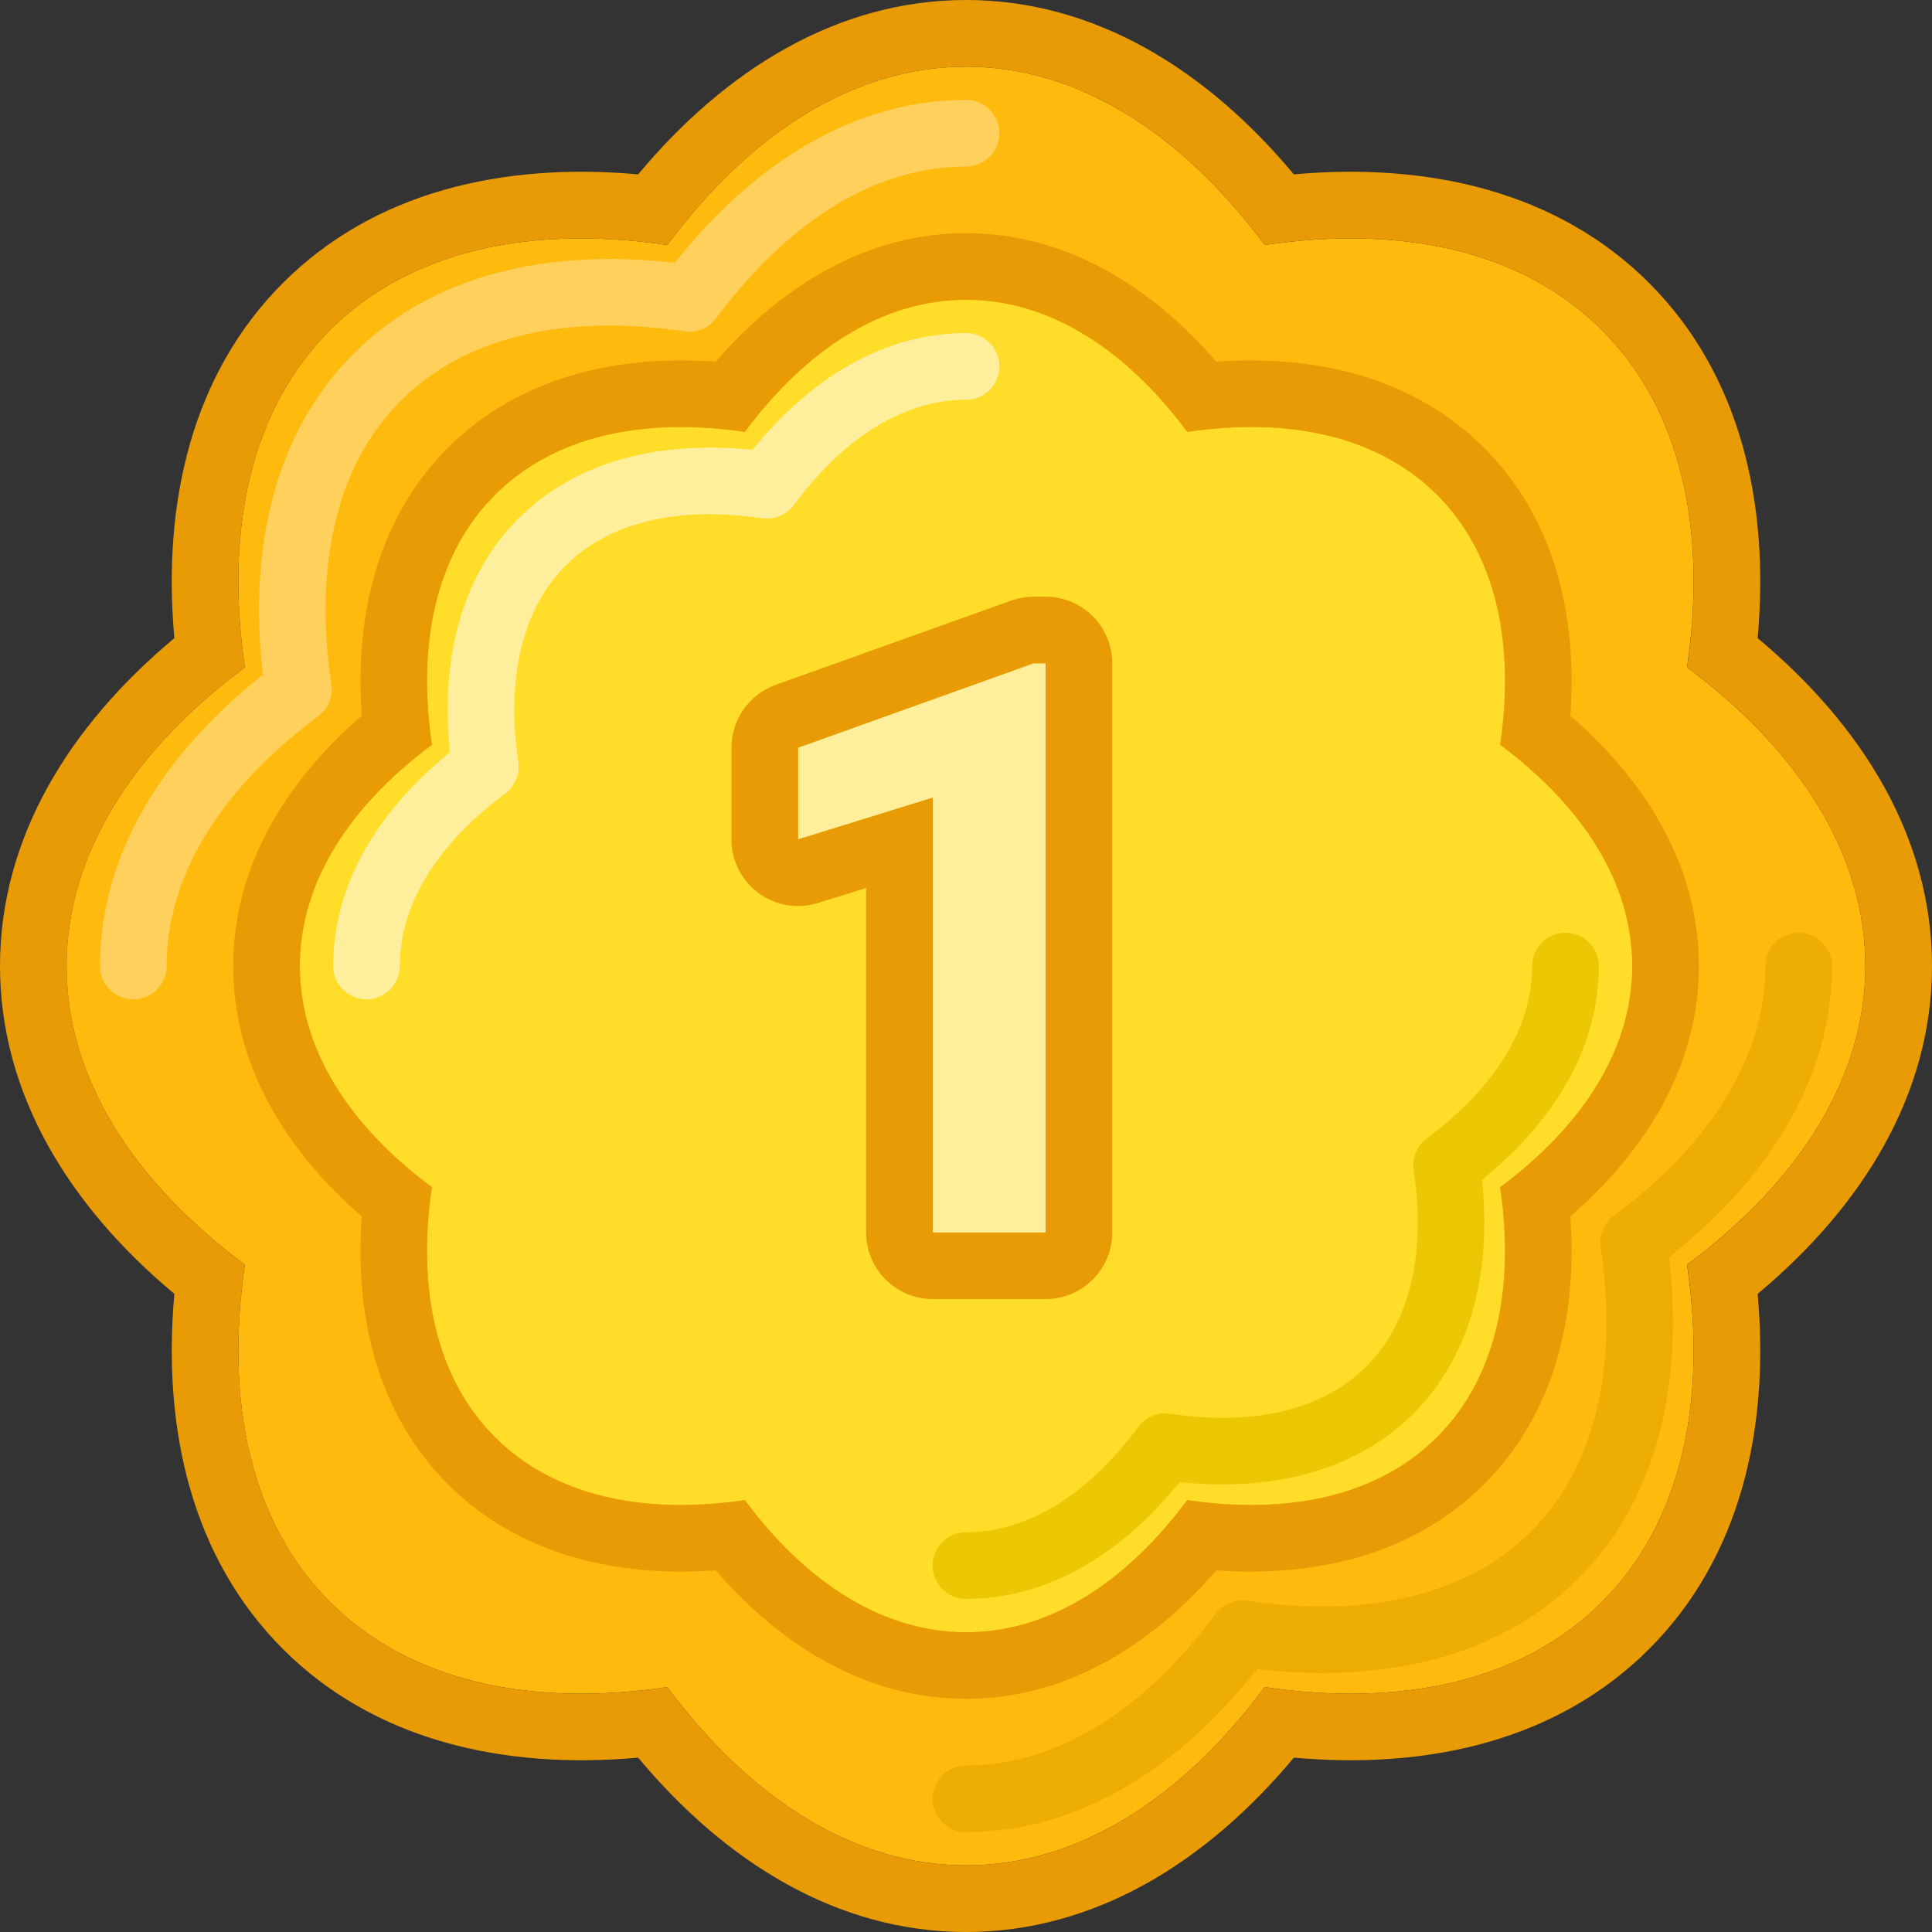 <svg width="20" height="20" viewBox="0 0 20 20" fill="none" xmlns="http://www.w3.org/2000/svg">
<rect x="0" y="0" width="20" height="20" fill="#333333" stroke="none"/>
<g id="Gold">
<path id="&#232;&#183;&#175;&#229;&#190;&#132;" d="M13.092 2.536C14.521 2.326 15.764 2.597 16.583 3.417C17.403 4.236 17.674 5.478 17.464 6.908C18.624 7.771 19.31 8.841 19.31 10C19.31 11.159 18.624 12.229 17.464 13.092C17.674 14.522 17.403 15.764 16.583 16.584C15.764 17.403 14.521 17.675 13.092 17.465C12.229 18.624 11.159 19.31 10 19.31C8.841 19.31 7.77 18.624 6.908 17.465C5.478 17.675 4.236 17.403 3.416 16.584C2.597 15.764 2.325 14.522 2.535 13.092C1.376 12.229 0.689 11.159 0.689 10C0.689 8.841 1.376 7.771 2.535 6.908C2.325 5.478 2.597 4.236 3.416 3.417C4.236 2.597 5.478 2.326 6.908 2.536C7.77 1.376 8.841 0.69 10 0.69C11.159 0.69 12.229 1.376 13.092 2.536Z" fill="#FFBB0D"/>
<path id="&#229;&#189;&#162;&#231;&#138;&#182;" fill-rule="evenodd" clip-rule="evenodd" d="M13.394 1.805C14.803 1.678 16.132 1.99 17.071 2.929C18.01 3.868 18.322 5.197 18.195 6.606C19.281 7.512 20 8.672 20 10C20 11.328 19.281 12.488 18.195 13.394C18.322 14.803 18.01 16.132 17.071 17.071C16.132 18.01 14.803 18.322 13.394 18.195C12.488 19.281 11.328 20 10 20C8.672 20 7.512 19.281 6.606 18.195C5.197 18.322 3.868 18.01 2.929 17.071C1.99 16.132 1.678 14.803 1.805 13.394C0.719 12.488 0 11.328 0 10C0 8.672 0.719 7.512 1.805 6.606C1.678 5.197 1.99 3.868 2.929 2.929C3.868 1.99 5.196 1.678 6.606 1.805C7.512 0.719 8.672 0 10 0C11.328 0 12.488 0.719 13.394 1.805ZM13.092 2.536C12.229 1.376 11.159 0.69 10 0.69C8.841 0.69 7.771 1.376 6.908 2.536C5.478 2.326 4.236 2.597 3.417 3.417C2.597 4.236 2.326 5.478 2.535 6.908C1.376 7.771 0.69 8.841 0.69 10C0.69 11.159 1.376 12.229 2.535 13.092C2.326 14.522 2.597 15.764 3.417 16.584C4.236 17.403 5.478 17.675 6.908 17.465C7.771 18.624 8.841 19.31 10 19.31C11.159 19.31 12.229 18.624 13.092 17.465C14.522 17.674 15.764 17.403 16.583 16.584C17.403 15.764 17.674 14.522 17.465 13.092C18.624 12.229 19.31 11.159 19.31 10C19.31 8.841 18.624 7.771 17.465 6.908C17.674 5.478 17.403 4.236 16.583 3.417C15.764 2.597 14.522 2.326 13.092 2.536Z" fill="#E89B05"/>
<path id="&#232;&#183;&#175;&#229;&#190;&#132;_2" fill-rule="evenodd" clip-rule="evenodd" d="M18.62 9.655C18.81 9.655 18.965 9.81 18.965 10C18.965 11.161 18.31 12.197 17.278 13.015C17.429 14.324 17.16 15.519 16.339 16.34C15.518 17.161 14.323 17.43 13.014 17.279C12.196 18.311 11.16 18.966 9.999 18.966C9.809 18.966 9.654 18.811 9.654 18.621C9.654 18.43 9.809 18.276 9.999 18.276C10.925 18.276 11.825 17.728 12.585 16.706C12.661 16.604 12.787 16.552 12.912 16.571C14.172 16.756 15.196 16.507 15.851 15.852C16.506 15.197 16.755 14.174 16.57 12.913C16.551 12.787 16.603 12.662 16.705 12.586C17.727 11.826 18.275 10.926 18.275 10C18.275 9.81 18.429 9.655 18.62 9.655Z" fill="#EEAD04"/>
<path id="&#232;&#183;&#175;&#229;&#190;&#132;_3" fill-rule="evenodd" clip-rule="evenodd" d="M10.001 1.724C9.075 1.724 8.175 2.272 7.414 3.294C7.339 3.396 7.213 3.448 7.088 3.43C5.827 3.244 4.804 3.493 4.149 4.148C3.494 4.803 3.245 5.827 3.43 7.087C3.449 7.212 3.397 7.338 3.295 7.414C2.273 8.174 1.725 9.074 1.725 10C1.725 10.19 1.57 10.345 1.38 10.345C1.19 10.345 1.035 10.19 1.035 10C1.035 8.839 1.689 7.803 2.721 6.985C2.571 5.676 2.84 4.481 3.661 3.66C4.482 2.839 5.677 2.57 6.985 2.721C7.804 1.689 8.84 1.034 10.001 1.034C10.191 1.034 10.345 1.189 10.345 1.379C10.345 1.57 10.191 1.724 10.001 1.724Z" fill="#FFD15C"/>
<path id="&#232;&#183;&#175;&#229;&#190;&#132;_4" d="M12.29 4.471C13.349 4.315 14.27 4.516 14.877 5.124C15.484 5.731 15.685 6.651 15.529 7.71C16.388 8.349 16.897 9.141 16.897 10C16.897 10.859 16.388 11.652 15.529 12.29C15.685 13.349 15.484 14.27 14.877 14.877C14.27 15.484 13.349 15.685 12.29 15.529C11.652 16.388 10.859 16.897 10 16.897C9.141 16.897 8.349 16.388 7.71 15.529C6.651 15.685 5.731 15.484 5.123 14.877C4.516 14.27 4.315 13.349 4.471 12.29C3.612 11.652 3.104 10.859 3.104 10C3.104 9.141 3.612 8.349 4.471 7.71C4.315 6.651 4.516 5.731 5.123 5.124C5.731 4.516 6.651 4.315 7.71 4.471C8.349 3.612 9.141 3.104 10 3.104C10.859 3.104 11.652 3.612 12.29 4.471Z" fill="#FFDD28"/>
<path id="&#229;&#189;&#162;&#231;&#138;&#182;_2" fill-rule="evenodd" clip-rule="evenodd" d="M5.124 14.877C4.516 14.27 4.315 13.349 4.471 12.29C3.612 11.651 3.104 10.859 3.104 10C3.104 9.141 3.612 8.349 4.471 7.71C4.316 6.651 4.517 5.731 5.124 5.123C5.731 4.516 6.651 4.315 7.71 4.471C8.349 3.612 9.142 3.103 10 3.103C10.859 3.103 11.652 3.612 12.291 4.471C13.35 4.315 14.27 4.516 14.877 5.123C15.484 5.731 15.685 6.651 15.53 7.71C16.388 8.349 16.897 9.141 16.897 10C16.897 10.859 16.388 11.651 15.53 12.29C15.685 13.349 15.484 14.27 14.877 14.877C14.27 15.484 13.35 15.685 12.29 15.529C11.652 16.388 10.859 16.897 10 16.897C9.142 16.897 8.349 16.388 7.71 15.529C6.651 15.685 5.731 15.484 5.124 14.877ZM7.409 16.256C6.364 16.331 5.359 16.088 4.636 15.364C3.913 14.641 3.669 13.636 3.745 12.591C2.952 11.906 2.414 11.023 2.414 10C2.414 8.977 2.952 8.094 3.745 7.409C3.669 6.364 3.913 5.359 4.636 4.636C5.359 3.913 6.364 3.669 7.409 3.744C8.095 2.952 8.977 2.414 10 2.414C11.023 2.414 11.906 2.952 12.591 3.744C13.637 3.669 14.641 3.913 15.364 4.636C16.088 5.359 16.332 6.364 16.256 7.409C17.049 8.094 17.587 8.977 17.587 10C17.587 11.023 17.049 11.906 16.256 12.591C16.332 13.636 16.088 14.641 15.364 15.364C14.641 16.088 13.637 16.331 12.591 16.256C11.906 17.048 11.023 17.586 10 17.586C8.977 17.586 8.095 17.048 7.409 16.256Z" fill="#E89B05"/>
<path id="&#232;&#183;&#175;&#229;&#190;&#132;_5" fill-rule="evenodd" clip-rule="evenodd" d="M16.206 9.655C16.396 9.655 16.551 9.81 16.551 10C16.551 10.859 16.076 11.617 15.342 12.213C15.44 13.153 15.239 14.025 14.632 14.633C14.024 15.24 13.152 15.44 12.212 15.343C11.616 16.077 10.858 16.552 9.999 16.552C9.809 16.552 9.654 16.397 9.654 16.207C9.654 16.017 9.809 15.862 9.999 15.862C10.625 15.862 11.247 15.492 11.784 14.771C11.859 14.669 11.985 14.617 12.111 14.635C13 14.766 13.702 14.588 14.144 14.145C14.587 13.703 14.765 13.001 14.634 12.111C14.616 11.986 14.668 11.86 14.77 11.785C15.491 11.248 15.861 10.626 15.861 10C15.861 9.81 16.016 9.655 16.206 9.655Z" fill="#ECC704"/>
<path id="&#232;&#183;&#175;&#229;&#190;&#132;_6" fill-rule="evenodd" clip-rule="evenodd" d="M10.001 4.138C9.375 4.138 8.753 4.508 8.216 5.229C8.141 5.331 8.015 5.383 7.89 5.365C7 5.234 6.298 5.413 5.856 5.855C5.414 6.297 5.235 6.999 5.366 7.889C5.384 8.014 5.332 8.14 5.23 8.215C4.509 8.752 4.139 9.374 4.139 10C4.139 10.19 3.984 10.345 3.794 10.345C3.604 10.345 3.449 10.19 3.449 10C3.449 9.141 3.924 8.383 4.658 7.787C4.561 6.847 4.761 5.975 5.368 5.367C5.976 4.76 6.848 4.56 7.788 4.657C8.384 3.923 9.142 3.448 10.001 3.448C10.191 3.448 10.346 3.603 10.346 3.793C10.346 3.984 10.191 4.138 10.001 4.138Z" fill="#FFEF9C"/>
<path id="&#232;&#183;&#175;&#229;&#190;&#132;_7" d="M10.824 12.759H9.656V8.257L8.262 8.689V7.74L10.698 6.867H10.824V12.759Z" fill="#FFEF9C"/>
<path id="&#229;&#189;&#162;&#231;&#138;&#182;_3" fill-rule="evenodd" clip-rule="evenodd" d="M11.514 12.759C11.514 13.139 11.205 13.448 10.824 13.448H9.656C9.275 13.448 8.966 13.139 8.966 12.759V9.193L8.466 9.348C8.257 9.413 8.029 9.375 7.853 9.245C7.676 9.115 7.572 8.908 7.572 8.689V7.74C7.572 7.449 7.755 7.189 8.029 7.09L10.466 6.218C10.541 6.191 10.619 6.177 10.699 6.177H10.824C11.205 6.177 11.514 6.486 11.514 6.867V12.759ZM9.656 8.257V12.759H10.824V6.867H10.699L8.262 7.74V8.689L9.656 8.257Z" fill="#E89B05"/>
</g>
</svg>
